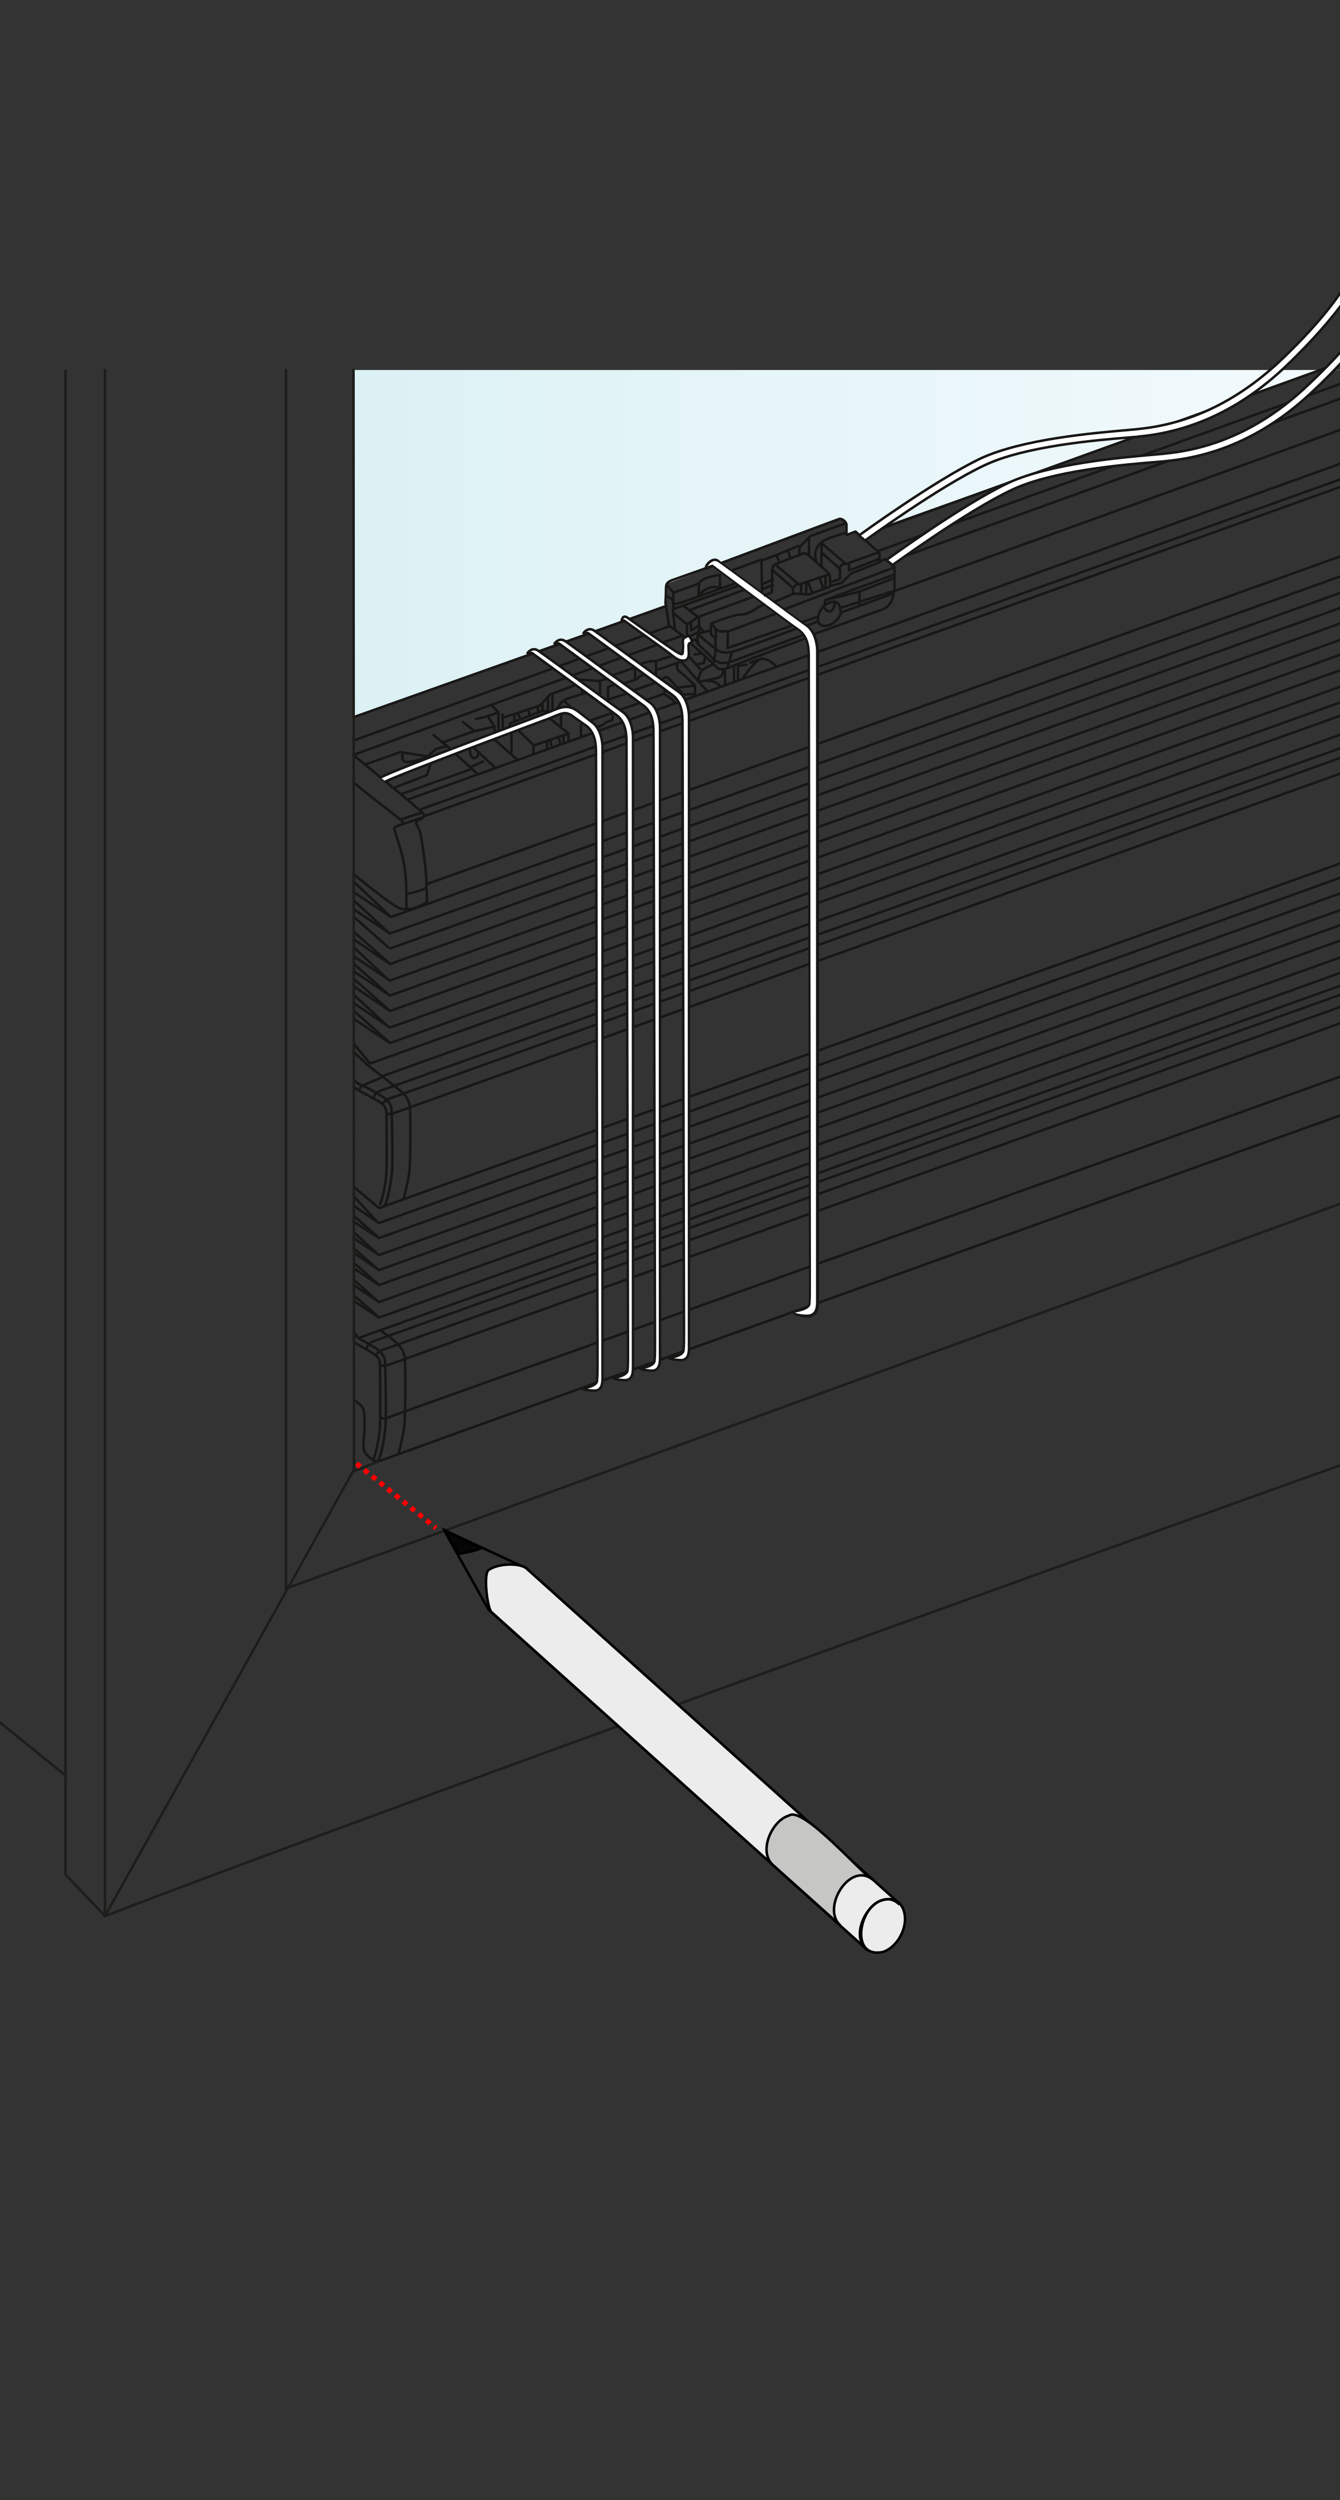 <?xml version="1.0" encoding="utf-8"?>
<!-- Generator: Adobe Illustrator 27.8.1, SVG Export Plug-In . SVG Version: 6.00 Build 0)  -->
<svg version="1.1" id="Ebene_1" xmlns="http://www.w3.org/2000/svg" xmlns:xlink="http://www.w3.org/1999/xlink" x="0px" y="0px"
	 width="268px" height="500px" viewBox="0 0 268 500" style="enable-background:new 0 0 268 500;" xml:space="preserve">
<rect x="0" y="0" width="268" height="500" fill="#333333" stroke="none"/>
<style type="text/css">
	.st0{fill:url(#SVGID_1_);}
	.st1{fill:none;stroke:#181716;stroke-width:0.5;stroke-linecap:round;stroke-linejoin:round;stroke-miterlimit:10;}
	.st2{fill:#FFFFFF;}
	.st3{fill:#181716;}
	.st4{fill:#FFFFFF;stroke:#181716;stroke-width:0.5;stroke-linecap:round;stroke-linejoin:round;stroke-miterlimit:10;}
	.st5{fill:#FFFFFF;stroke:#181716;stroke-width:0.5;stroke-miterlimit:10;}
	.st6{fill:none;stroke:#181716;stroke-width:0.5;stroke-miterlimit:10;}
	.st7{fill:#333333;}
	.st8{fill:none;stroke:#787776;stroke-width:0.5;}
	.st9{fill:none;stroke:#1D1D1B;stroke-width:0.5;stroke-linecap:round;stroke-linejoin:round;}
	.st10{fill:none;stroke:#1D1D1B;stroke-width:0.5;}
	.st11{fill:none;stroke:#000000;stroke-width:0.5;stroke-linejoin:round;stroke-miterlimit:10;}
	.st12{fill:#ECECEC;stroke:#000000;stroke-width:0.5;stroke-linecap:round;stroke-linejoin:round;stroke-miterlimit:10;}
	.st13{fill:none;stroke:#000000;stroke-width:0.5;stroke-miterlimit:10;}
	.st14{fill:#C6C6C5;stroke:#000000;stroke-width:0.5;stroke-linecap:round;stroke-linejoin:round;stroke-miterlimit:10;}
	.st15{fill:#060606;stroke:#000000;stroke-width:0.5;stroke-miterlimit:10;}
	.st16{fill:none;stroke:#FF0000;stroke-dasharray:1,1;}
</style>
<linearGradient id="SVGID_1_" gradientUnits="userSpaceOnUse" x1="70.66" y1="-294.945" x2="269.024" y2="-294.945" gradientTransform="matrix(1 0 0 1 4.000000e-02 403.564)">
	<stop  offset="0" style="stop-color:#DCF1F4"/>
	<stop  offset="6.713010e-07" style="stop-color:#DCF1F4"/>
	<stop  offset="1" style="stop-color:#F3FAFD"/>
</linearGradient>
<polygon class="st0" points="70.7,74 269.1,74 264.6,73.9 172,106.9 171.1,106.2 169.3,107 169.2,104.5 168.1,103.8 133.5,116.7 
	133.2,121.2 70.7,143.3 "/>
<g>
	<path class="st1" d="M269,196.8L71.7,267.6l-0.9-1.1"/>
	<path class="st1" d="M70.8,268.5c1.2,0.6,3.4,1.9,4,2.3c0.6,0.5,1.3,0.8,1.2,2.6c0,1.8,0.1,8.5,0,11.6c-0.1,3-1.1,6.6-1.4,7"/>
	<line class="st1" x1="70.8" y1="266.9" x2="71.6" y2="267.5"/>
	<path class="st1" d="M70.7,267.5c0.3-0.4,0.3-0.4,0.3-0.4"/>
	<path class="st1" d="M71.7,267.6c0,0,2.2,1.3,2.9,1.7c0.8,0.4,2.4,1.6,2.4,3c0.1,1.4,0.3,10.7,0.1,12.9c-0.2,2.3-0.8,6-1.6,7.1"/>
	<path class="st1" d="M76,266c0,0,1.5,1,2.8,2.1c1.2,1.1,2.1,1.9,2.2,4c0.1,2.1,0.1,10.3-0.1,12.6c-0.2,2.3-1.2,6.1-1.2,6.1"/>
	<line class="st1" x1="70.8" y1="259.1" x2="75.4" y2="263.1"/>
	<polyline class="st1" points="269.1,194.2 75.8,263.5 70.8,260.2 	"/>
	<polyline class="st1" points="269.1,191.1 75.8,260.4 70.7,257 	"/>
	<line class="st1" x1="70.8" y1="252.6" x2="75.4" y2="256.6"/>
	<polyline class="st1" points="269.2,187.7 75.8,257 70.8,253.7 	"/>
	<polyline class="st1" points="269.2,184.6 75.8,254 70.8,250.6 	"/>
	<line class="st1" x1="70.7" y1="255.9" x2="75.3" y2="260"/>
	<line class="st1" x1="70.7" y1="249.6" x2="75.4" y2="253.7"/>
	<polyline class="st1" points="269.2,181.6 75.8,251 70.7,247.6 	"/>
	<line class="st1" x1="70.8" y1="243.2" x2="75.4" y2="247.2"/>
	<polyline class="st1" points="269.1,178.3 75.8,247.6 70.7,244.3 	"/>
	<polyline class="st1" points="269,175.2 75.8,244.6 70.8,241.2 	"/>
	<line class="st1" x1="70.7" y1="246.4" x2="75.3" y2="250.6"/>
	<line class="st1" x1="70.8" y1="239.3" x2="75.4" y2="244.3"/>
	<polyline class="st1" points="269.1,172.3 75.8,241.6 70.8,237.4 	"/>
	<path class="st1" d="M73.3,269.8c0,0,0.2-1.2,1.5-1.6c0.6-0.2,90.5-32.4,194.2-69.6"/>
	<path class="st1" d="M75.2,271c0,0,0.4-0.8,1.8-1.2c0.6-0.2,89.2-31.9,192.1-68.8"/>
	<path class="st1" d="M75.9,272.9c0,0,0.6,0.5,1.7,0.1c0.5-0.2,88.8-31.8,191.4-68.7"/>
	<path class="st1" d="M269.2,214.9c-100.9,36.2-191.5,68.5-191.9,68.7c0,0-0.6,0.4-1.1-0.2"/>
	<path class="st1" d="M269.1,222.7c-103,36.9-192.5,69.2-192.9,69.4"/>
	<path class="st1" d="M76.2,292.1c-1.3,0.4-1.8-0.1-2.9-1.2c-1.1-1.1-0.4-3.2-0.4-5.5s0.1-3.5-0.7-4.3c-0.2-0.2-0.7-0.6-1.4-1.2"/>
	<g>
		<g>
			<g>
				<path class="st1" d="M269,142.8L74,212.7l-3.1-3.8"/>
				<line class="st1" x1="70.8" y1="202.2" x2="77.6" y2="208.2"/>
				<polyline class="st1" points="269.1,140.1 78,208.6 70.8,203.8 				"/>
				<polyline class="st1" points="269,137 78,205.5 70.7,200.6 				"/>
				<line class="st1" x1="70.7" y1="195.7" x2="77.6" y2="201.8"/>
				<polyline class="st1" points="269,133.7 78,202.2 70.8,197.3 				"/>
				<polyline class="st1" points="269,130.6 78,199.1 70.8,194.3 				"/>
				<line class="st1" x1="70.7" y1="198.9" x2="77.5" y2="205.2"/>
				<line class="st1" x1="70.8" y1="192.8" x2="77.6" y2="198.8"/>
				<polyline class="st1" points="269.1,127.6 78,196.1 70.8,191.3 				"/>
				<line class="st1" x1="70.8" y1="186.4" x2="77.6" y2="192.4"/>
				<polyline class="st1" points="269.1,124.3 78,192.8 70.8,187.9 				"/>
				<line class="st1" x1="269.1" y1="121.2" x2="78" y2="189.7"/>
				<line class="st1" x1="70.8" y1="189.5" x2="77.5" y2="195.8"/>
				<line class="st1" x1="70.8" y1="183.4" x2="77.6" y2="189.4"/>
				<polyline class="st1" points="269.1,118.2 78,186.7 70.8,181.9 				"/>
				<line class="st1" x1="70.8" y1="180.1" x2="77.5" y2="186.3"/>
			</g>
		</g>
		<g>
			<g>
				<path class="st1" d="M69.7,207.7"/>
				<path class="st1" d="M71.8,218.1c0.9,0.5,3.7,2,4.3,2.4c0.6,0.5,1.2,0.8,1.2,2.5c0,1.7,0.1,8.2,0,11.1c-0.1,2.9-1,6.3-1.3,6.7"
					/>
				<path class="st1" d="M70.8,216.1c0.8,0.6,1.6,1.1,2.4,1.3c0,0,2.1,1.2,2.8,1.6c0.8,0.4,2.3,1.5,2.3,2.9
					c0.1,1.4,0.3,10.3,0.1,12.4c-0.2,2.2-0.8,5.7-1.5,6.9"/>
				<path class="st1" d="M80.7,239.8c0,0,1-3.6,1.2-5.8c0.2-2.2,0.2-10.1,0.1-12.1c-0.1-2-0.9-2.9-2.1-3.9c-1.2-1-6.4-5-6.4-5
					c-1.1-1.1-2-1.9-2.8-2.6"/>
				<path class="st1" d="M74.7,219.6c0,0,0.2-1.1,1.5-1.5c0.5-0.2,89.9-32.1,193.1-68.9"/>
				<path class="st1" d="M76.5,215.2c0.5-0.2,89.4-31.9,192.5-68.6"/>
				<path class="st1" d="M70.7,217.4c0.4,0.2,0.7,0.5,1.1,0.7c0,0,0.1-0.4,0.4-0.7c0.6-0.6,0.3-0.3,0.3-0.3l4-1.7"/>
				<path class="st1" d="M76.5,220.8c0,0,0.4-0.8,1.7-1.2c0.5-0.2,88.6-31.7,190.9-68.4"/>
				<path class="st1" d="M77.3,222.6c0,0,0.4,0.4,1.5,0c0.5-0.2,88.3-31.7,190.4-68.3"/>
				<path class="st1" d="M75.6,207.7"/>
			</g>
		</g>
	</g>
	<g>
		<polyline class="st1" points="70.7,178.4 78.2,183.4 269.1,114.9 		"/>
		<line class="st1" x1="77.8" y1="183" x2="70.7" y2="176.3"/>
		<line class="st1" x1="85.4" y1="176.8" x2="269.1" y2="110.9"/>
		<line class="st1" x1="84.3" y1="161.8" x2="269.1" y2="95.5"/>
		<line class="st1" x1="81.6" y1="159.9" x2="269" y2="92.4"/>
		<path class="st1" d="M269.1,97L84.9,163.2"/>
		<line class="st1" x1="176.1" y1="105.8" x2="269" y2="72.2"/>
		<line class="st1" x1="175.6" y1="110.2" x2="269.1" y2="76.4"/>
		<line class="st1" x1="181" y1="111.2" x2="269" y2="79.4"/>
		<line class="st1" x1="178.9" y1="118.2" x2="269.1" y2="85.6"/>
		<polyline class="st1" points="79,157.5 85.4,155 86.1,152.8 		"/>
		<polyline class="st1" points="88.5,148.5 94.6,146.3 98.9,145.3 		"/>
		<line class="st1" x1="92.6" y1="144.4" x2="94.9" y2="146.2"/>
		<polyline class="st1" points="95.2,143.8 97.3,143.3 99.7,142.5 98.3,141 		"/>
		<line class="st1" x1="99.7" y1="142.7" x2="99.7" y2="146.3"/>
		<line class="st1" x1="100.5" y1="142.9" x2="100.6" y2="145.9"/>
		<polyline class="st1" points="98.9,146.6 98.9,145.3 97.7,143.5 		"/>
		<polyline class="st1" points="115.1,137 110,138.9 108,141.1 103.2,142.7 100.7,143.5 		"/>
		<path class="st1" d="M102,145.3c0,0-0.5-0.6,0.9-1c1.4-0.4,5.4-2.3,6-2.1c0.6,0.2,0.6,0.2,0.6,0.2"/>
		<line class="st1" x1="102.9" y1="143" x2="102.9" y2="144.3"/>
		<line class="st1" x1="103.5" y1="142.6" x2="104.1" y2="143.8"/>
		<line class="st1" x1="105.7" y1="142.1" x2="106" y2="143.2"/>
		<line class="st1" x1="107.6" y1="141.3" x2="107.6" y2="142.4"/>
		<line class="st1" x1="108.5" y1="140.9" x2="108.5" y2="142.1"/>
		<line class="st1" x1="109.6" y1="139.5" x2="109.6" y2="142.2"/>
		<line class="st1" x1="110.5" y1="139" x2="110.5" y2="142"/>
		<line class="st1" x1="94.1" y1="153.4" x2="96.6" y2="152.3"/>
		<line class="st1" x1="99" y1="153.5" x2="94.8" y2="149.6"/>
		<path class="st1" d="M94,150.1c0,0,0,1.5,0.8,1.5c0.8,0,0.9-1,0.9-1"/>
		<line class="st1" x1="98.9" y1="147.9" x2="103.5" y2="152"/>
		<line class="st1" x1="102.3" y1="150.4" x2="102.3" y2="146.9"/>
		<polyline class="st1" points="103.7,146.1 106.7,149 106.7,150.7 		"/>
		<polyline class="st1" points="110.1,143.8 113.7,146.7 107,149 		"/>
		<line class="st1" x1="112.2" y1="143" x2="112.2" y2="145.4"/>
		<line class="st1" x1="109.4" y1="148.4" x2="109.4" y2="149.6"/>
		<line class="st1" x1="110.1" y1="148.3" x2="110.3" y2="149.2"/>
		<line class="st1" x1="111.7" y1="147.4" x2="112.1" y2="148.7"/>
		<line class="st1" x1="113.7" y1="146.7" x2="113.7" y2="148"/>
		<line class="st1" x1="112.7" y1="147.2" x2="112.7" y2="148.5"/>
		<path class="st1" d="M111.6,141.6c0,0,0.4-1.4,2-1.9c1.6-0.5,3.4-1.1,3.4-1.1"/>
		<line class="st1" x1="116.4" y1="138.1" x2="116.4" y2="138.7"/>
		<line class="st1" x1="114.4" y1="141.7" x2="112.8" y2="140.1"/>
		<line class="st1" x1="116.2" y1="144.9" x2="116.2" y2="147.4"/>
		<line class="st1" x1="118" y1="144.1" x2="122.7" y2="142.5"/>
		<path class="st1" d="M119.5,145.4c0,0,1.2-0.4,1.4-0.7c0.2-0.3,1.6-0.7,1.6-0.7v-1.2"/>
		<polyline class="st1" points="121.5,135.7 119.8,136.2 115.8,135.9 		"/>
		<line class="st1" x1="120" y1="138.8" x2="120" y2="136.2"/>
		<polyline class="st1" points="121.6,140.3 121.6,137.4 122.9,136.9 		"/>
		<line class="st1" x1="125.3" y1="138.7" x2="121.7" y2="139.9"/>
		<line class="st1" x1="124.1" y1="141.9" x2="127.9" y2="140.6"/>
		<polyline class="st1" points="122.7,135 127,133.5 127,135.8 		"/>
		<path class="st1" d="M125,136.6c0,0,2.4-0.7,2.5-0.9c0.2-0.2,0.6-0.6,1.3-0.8"/>
		<line class="st1" x1="126.7" y1="138.1" x2="131.2" y2="136.5"/>
		<polyline class="st1" points="129.3,140 132.9,138.7 132.9,137.9 		"/>
		<path class="st1" d="M133.1,139c0,0,1.7,0.9,1.7,1.5"/>
		<path class="st1" d="M128.3,132.7c0,0,1.9-0.6,2.9-0.5"/>
		<polyline class="st1" points="131.2,134.8 131.2,132.2 134.3,131.2 		"/>
		<line class="st1" x1="131.3" y1="134" x2="136" y2="132.4"/>
		<path class="st1" d="M135.5,132.8c0,0-0.4,0.9,0.3,1.4c0.7,0.5,3.1,2.8,3.1,2.8"/>
		<path class="st1" d="M132.5,135.8c0,0,0.7-0.7,1.2-0.2c0.5,0.5,2.7,3,2.7,3"/>
		<polyline class="st1" points="135.7,137.5 139,137.1 139,139.1 		"/>
		<line class="st1" x1="141.4" y1="138.2" x2="136.3" y2="132.4"/>
		<line class="st1" x1="136.5" y1="138.9" x2="138.8" y2="138.8"/>
		<polyline class="st1" points="134.7,120.5 134.6,122.3 135,125.9 		"/>
		<line class="st1" x1="134.7" y1="121.8" x2="147.8" y2="117.1"/>
		<line class="st1" x1="138" y1="122" x2="148.7" y2="118"/>
		<line class="st1" x1="137.7" y1="131.2" x2="140.2" y2="134"/>
		<line class="st1" x1="138.9" y1="130.9" x2="140.2" y2="130.7"/>
		<polyline class="st1" points="141,131.4 140.8,132.6 139.4,132.9 		"/>
		<path class="st1" d="M139.7,135.9c0,0,0.1-1.5,1.2-2.2c1.2-0.7,1.8-0.8,1.8-0.8"/>
		<path class="st1" d="M140,136.3c0,0,3.3-0.5,4.1-1c0.7-0.5,0.5-1.3,0.5-1.3"/>
		<path class="st1" d="M141.4,136.2c0,0,1.2-0.1,1.9,0.4c0.7,0.5,0.7,0.6,0.7,0.6"/>
		<line class="st1" x1="145" y1="134" x2="145" y2="136.9"/>
		<line class="st1" x1="146.8" y1="133.4" x2="146.8" y2="136.3"/>
		<polyline class="st1" points="149.3,132.9 147.6,133.2 147.6,136.1 		"/>
		<path class="st1" d="M148.6,135.6c0,0,2.3-3.5,3.6-3.8c1.3-0.3,2.9,1.3,2.9,1.3"/>
		<line class="st1" x1="150.1" y1="132.5" x2="152.5" y2="131.7"/>
		<line class="st1" x1="70.7" y1="148.1" x2="133.7" y2="125.3"/>
		<line class="st1" x1="70.6" y1="151" x2="136.5" y2="127.1"/>
		<line class="st1" x1="80.3" y1="158.8" x2="94" y2="153.9"/>
		<polyline class="st1" points="73,152.9 80.1,150.4 80.5,150.5 86.4,151.4 		"/>
		<path class="st1" d="M80.5,150.9c0,0-0.6,2,1.9,1.4c2.5-0.6,4-1,4-1"/>
		<polyline class="st1" points="85.8,151 87.2,149.8 89.4,149.2 86.7,147 		"/>
		<line class="st1" x1="95.5" y1="154.8" x2="89.4" y2="149.2"/>
		<path class="st1" d="M70.8,143.4c18.6-6.6,62.4-22.2,62.4-22.2"/>
		<g>
			<g>
				<path class="st2" d="M161.2,263.2c-1.8-0.1-2.2-0.4-2.3-0.5c-0.1-0.1-0.1-0.2-0.1-0.3s0.1-0.2,0.2-0.2c1.1-0.1,2.8-0.6,2.9-1.3
					c0.1-1.1,0.1-1.4,0.1-3.7v-0.7c0-1.8-0.1-78.6-0.2-98.1c-0.1-14.1-0.1-26.3-0.1-27c0-1.5,0-4.1-2-5.5
					c-2-1.4-15.8-11.7-17.3-12.8l-0.9,0.5c0,0-0.1,0-0.1,0c-0.1,0-0.1,0-0.2-0.1c-0.1-0.1-0.1-0.2,0-0.3c0-0.1,0.8-1.3,1.8-1.3
					c0.3,0,0.5,0.1,0.8,0.2c0.8,0.5,7,5.1,12,8.8c2.9,2.1,5.3,3.9,5.6,4.1c1.5,1,2.1,3.3,2.1,5.1c0,0.7,0,130.2,0,130.2
					c0,0.8,0,2.8-2.1,2.8C161.4,263.3,161.3,263.3,161.2,263.2z"/>
				<path class="st3" d="M143,112.2c0.2,0,0.4,0.1,0.6,0.2c1.2,0.8,16.7,12.3,17.6,12.9c1.4,1,2,3.3,2,4.9c0,1.6,0,128.7,0,130.2
					c0,1.4-0.3,2.5-1.8,2.5c-0.1,0-0.2,0-0.3,0c-1.8-0.1-2.1-0.4-2.1-0.4s2.9-0.4,3.1-1.6c0.1-1.2,0.1-1.4,0.1-4.4
					S162,133.1,162,131.5s0-4.2-2.1-5.7c-2.2-1.5-17.4-12.9-17.4-12.9l-1.1,0.6C141.4,113.4,142.1,112.2,143,112.2 M143,111.7
					c-1.2,0-2,1.3-2,1.5c-0.1,0.2-0.1,0.4,0.1,0.6c0.1,0.1,0.2,0.1,0.4,0.1c0.1,0,0.2,0,0.2-0.1l0.8-0.4c2,1.5,15.2,11.4,17.1,12.7
					c1.9,1.4,1.9,3.7,1.9,5.3c0,0.7,0.1,12.9,0.1,27c0.1,19,0.2,96.3,0.2,98.1v0.7c0,2.4,0,2.6-0.1,3.7c-0.1,0.5-1.4,1-2.6,1.1
					c-0.2,0-0.4,0.2-0.4,0.4c-0.1,0.2,0,0.4,0.1,0.5c0.2,0.1,0.7,0.4,2.4,0.6c0.1,0,0.2,0,0.3,0c2.3,0,2.3-2.2,2.3-3v-3.2
					c0-59.5,0-126.4,0-127c0-1.8-0.7-4.3-2.3-5.3c-0.3-0.2-2.8-2-5.6-4.1c-5-3.7-11.3-8.3-12-8.8C143.6,111.8,143.3,111.7,143,111.7
					L143,111.7z"/>
			</g>
			<path class="st4" d="M124.3,124.3c0,0,0.1-1.6,1.3-0.7c1.2,0.9,8.6,6.1,9.6,6.7c1.6,1,1.3,0.5,1.4-0.6s-0.3-1.9,0.4-2.2
				c0.7-0.4,0.7-0.4,0.7-0.4s0.8,0.8,0.6,1.3c-0.2,0.4-0.6-0.1-0.6,0.9c0,1,0.4,2.7-0.9,2.8c-1.3,0.1-2-0.8-3.4-1.8
				c-1.4-1-8.6-6.2-8.6-6.2L124.3,124.3z"/>
			<path class="st1" d="M136.9,127.4l-3.1-2.3l-0.7-4.5c0,0,0.1-2.1,0.1-2.9c0-0.9,0.2-1.3,1.3-1.7c1.1-0.4,7.9-2.8,7.9-2.8"/>
			<path class="st1" d="M133.5,117.2l1.2,1.3l-0.1,2c0,0-0.4,0.6,1.3,0.1c1.7-0.5,4-1.4,4-1.4l7.1-2.5"/>
			<line class="st1" x1="133.5" y1="119.3" x2="134.6" y2="120"/>
			<line class="st1" x1="139.8" y1="116.8" x2="139.7" y2="119.1"/>
			<path class="st1" d="M139.9,118.8c0,0,1.1-1,2.1-1.3s2,0.1,2,0.1l0-2.6c0,0-0.2-0.1-2.1,0.4c-1.9,0.5-2.1,1.3-2.1,1.3l-5,1.8"/>
			<polyline class="st1" points="134.7,122.6 137.4,124.9 137.4,125.2 137.4,127.1 			"/>
			<polyline class="st1" points="136.9,121.3 139.6,123.4 137.4,124.9 			"/>
			<line class="st1" x1="150.5" y1="119.4" x2="139.6" y2="123.4"/>
			<polyline class="st1" points="139.8,123.6 139.8,126.3 137.9,127.3 			"/>
			<polyline class="st1" points="138.2,124.5 138.2,126.1 139.8,125.1 			"/>
			<path class="st1" d="M142.7,132.6l0.4-2.2v-2.9c0,0-0.9-0.3-0.9-0.8c0-0.5,0-2,0-2s4.4-1.8,6-1.8c1.6,0,3.3-1.4,3.3-1.4l1.3-0.6"
				/>
			<path class="st1" d="M139.9,125.3c0.2,0.3,0.8,1.1,0.8,1.1"/>
			<path class="st1" d="M138.4,128.3c0,0,0.4-0.7,0.9-0.1c0.5,0.6,0.3,0.5,0.3,0.5s-0.3-1.4,0.1-1.8c0.3-0.4,2.4-0.8,2.4-0.8"/>
			<path class="st1" d="M138.2,128.7c0,0,4.7,4.2,5.2,4.8c0.5,0.5,1.4,0.5,2.9-0.2c1.5-0.7,14.7-5.6,14.7-5.6"/>
			<line class="st1" x1="146.3" y1="130.7" x2="145.5" y2="133.5"/>
			<path class="st1" d="M139.6,126.9c0,0,3.2,2.7,4,3.2c0.8,0.5,1.8,0.6,3.7,0c1.9-0.6,12-4.4,12-4.4"/>
			<polyline class="st1" points="158.4,125.1 145.5,129.6 145.6,126.3 155.2,122.7 			"/>
			<path class="st1" d="M142.5,124.9c0,0,0.8,1.4,1.7,1.4s1.3-0.1,1.3-0.1"/>
			<line class="st1" x1="143.1" y1="125.9" x2="143.2" y2="127.5"/>
			<path class="st1" d="M139.5,128.7l3.2,3.1c0,0,0.6,0.7,1.7,0.8s3-0.7,4.6-1.3c1.6-0.6,11.6-4.3,11.6-4.3"/>
			<path class="st1" d="M144.5,112.5c0,0,22.7-8.5,23.3-8.7c0.5-0.2,1.5,0.5,1.5,1.2c0,0.7,0,2,0,2l1.8-0.7l4.8,4.3v1.7l1.2-0.5
				l1.8,1.6l0,4.5c0,0-0.4,2.3-0.9,2.8c-0.4,0.6-0.7,0.9-2.1,1.4c-1.4,0.5-12.8,4.6-12.8,4.6"/>
			<polyline class="st1" points="146.6,114 152.3,111.9 152.4,118.3 			"/>
			<polyline class="st1" points="169,104.7 162.1,107.2 159.9,109.4 159.9,111 			"/>
			<polyline class="st1" points="152.6,112 155.3,111 155.8,112.3 			"/>
			<line class="st1" x1="159.6" y1="109.2" x2="155.1" y2="111.1"/>
			<line class="st1" x1="152.5" y1="116.8" x2="154.6" y2="115.9"/>
			<line class="st1" x1="152.5" y1="117.8" x2="154.6" y2="117"/>
			<line class="st1" x1="155" y1="120.3" x2="158.6" y2="118.8"/>
			<path class="st1" d="M154.6,114.1l4,3.5v1.1l3.1,0.2l4.3-1.6c0,0,0-0.5,0-1.4c0-0.8-0.2-1.2-0.2-1.2s-2.1-1.9-2.9-2.6
				c-0.8-0.7-1.6-1.7-2.3-1.4c0,0-4.9,1.9-5.4,2.1c-0.5,0.1-0.8,0.6-0.8,1.8c0,0.4,0,0.9,0,1.5c0,1.1,0,2.3,0,2.3l-1.4,0.7"/>
			<polyline class="st1" points="155.3,113.1 159.8,116.9 165.7,114.9 			"/>
			<line class="st1" x1="158.8" y1="117.4" x2="159.4" y2="116.8"/>
			<line class="st1" x1="160.2" y1="116.9" x2="160.2" y2="118.5"/>
			<line class="st1" x1="161.3" y1="116.6" x2="161.2" y2="118.7"/>
			<line class="st1" x1="161.7" y1="116.6" x2="162.4" y2="118.5"/>
			<line class="st1" x1="163.9" y1="115.5" x2="164.7" y2="117.8"/>
			<line class="st1" x1="165.1" y1="115.3" x2="165.1" y2="117.5"/>
			<line class="st1" x1="161.8" y1="107.4" x2="161.8" y2="111"/>
			<line class="st1" x1="157.6" y1="110.1" x2="158.1" y2="111.7"/>
			<polyline class="st1" points="164.3,113.1 164.3,110.5 168,113.8 168,115.8 166.1,116.4 			"/>
			<polyline class="st1" points="166.3,117.1 168.3,116.6 170.2,114.7 176,112.4 			"/>
			<polyline class="st1" points="175.8,111.8 169.8,114.1 169.8,112.8 			"/>
			<polyline class="st1" points="164.4,108.7 169.2,112.8 175.6,110.5 			"/>
			<path class="st1" d="M168.9,112.7c0,0-1.1,0.4-0.9,0.9"/>
			<line class="st1" x1="157" y1="121.8" x2="178.8" y2="113.5"/>
			<path class="st1" d="M178.9,114.9l-13.9,5.1v0.9c0,0-1.4,1.4-1.4,2.8c-0.1,1.4,1.1,1.8,2.5,1.2c1.2-0.5,2.1-1.8,2.1-2.6"/>
			<path class="st1" d="M165.2,120.9c0,0,2.7-1.9,2.9,1.3"/>
			<polyline class="st1" points="165.3,120 171.9,118.3 178.6,115.7 			"/>
			<line class="st1" x1="171.9" y1="118.5" x2="171.9" y2="120.9"/>
			<line class="st1" x1="160.5" y1="124.4" x2="163.4" y2="123.4"/>
			<line class="st1" x1="161.4" y1="125.1" x2="163.5" y2="124.3"/>
			<polyline class="st1" points="168.2,122.5 174,120.4 178.6,118.7 			"/>
			<line class="st1" x1="168.3" y1="121.5" x2="178.4" y2="118.3"/>
			<path class="st1" d="M164.7,121.3c0,0,0.8,1.5,1.6,0.8s0.6-1.5,0.6-1.5"/>
			<g>
				<path class="st5" d="M269,60c-2.3,3.2-6.1,7.8-12.1,13.5c-8.7,8.2-18.5,12.8-29.1,13.8c-0.5,0.1-1.2,0.1-2.1,0.2
					c-6.2,0.5-20.8,1.7-28.9,5.6c-9.1,4.3-23.6,14.9-23.8,15l-1.2-1c0.1-0.1,15.1-11,24.3-15.4c8.4-3.9,22.6-5.1,29.5-5.7
					c0.8-0.1,1.5-0.1,2-0.2c10.3-1,19.7-5.5,28.2-13.4c7.2-6.8,11.2-12,13.1-15.1"/>
			</g>
			<g>
				<path class="st5" d="M269.2,71.5c-1.9,2.1-4.1,4.4-6.8,6.9c-8.7,8.2-18.5,12.8-29.1,13.8c-0.5,0.1-1.2,0.1-2.1,0.2
					c-6.2,0.5-20.8,1.7-28.9,5.6c-9.1,4.3-23.6,14.9-23.8,15l-1.2-1c0.1-0.1,15.1-11,24.3-15.4c8.4-3.9,22.6-5.1,29.5-5.7
					c0.8-0.1,1.5-0.1,2-0.2c10.3-1,19.8-5.5,28.2-13.4c3.2-3,5.8-5.7,7.8-8"/>
			</g>
			<path class="st6" d="M163.3,112.2c0,0-0.6-1,0-2.4c0.6-1.4,1.6-1.9,3.5-2.5c1.9-0.6,1.9-0.6,1.9-0.6l0.3-0.1"/>
			<line class="st6" x1="164.3" y1="108.9" x2="164.3" y2="110.5"/>
		</g>
		<g>
			<path class="st1" d="M70.8,151.1c5.5,4.5,12.7,10.5,13,10.8c0.5,0.5,1.9,1.2,0,2.1c-1.2,0.5-0.2,0.9,0.2,2.4s1.3,7.8,1.3,10.5
				c0,3.1,0.4,3.4-0.4,3.8c-0.7,0.4-3.5,1.8-3.6,0.7c-0.1-1.4,0.3-6.4-1.1-11.2c-1.4-4.8-1.4-4.2-1.3-4.7c0.2-0.4,2.5-0.5,1.4-1.4
				c-1.5-1.3-5.5-4.2-9.6-7.6"/>
			<path class="st1" d="M70.7,174.8c3.9,3.2,8.4,6.7,9.4,6.9c1.9,0.5,1.4,0,1.4,0"/>
			<path class="st1" d="M81.3,178.8c0,0,3.6-0.7,4-1.4"/>
			<line class="st1" x1="80.1" y1="163.9" x2="84.4" y2="162.5"/>
			<line class="st1" x1="80.6" y1="164.8" x2="84.4" y2="163.5"/>
			<path class="st1" d="M71.9,157.2"/>
		</g>
		<g>
			<path class="st4" d="M76.1,155.5c3.2-1.7,28.5-11.1,32.2-12.5c0.7-0.3,1.2-0.5,1.8-0.7c2.3-1,3.7-1.5,5.8,0.2l2.7,2.1
				c1.3,1,1.9,3.2,1.9,4.9s0,124.6,0,126.1c0,1.5-0.3,2.7-2,2.5c-1.7-0.1-2-0.4-2-0.4s2.8-0.4,2.9-1.5c0.1-1.2,0.1-1.4,0.1-4.4
				s-0.3-119.4-0.3-121c0-1.6,0-4.2-2-5.7l-0.3-0.2l-2-1.4c-1.6-1.3-2.2-1-4.4-0.1c-0.5,0.2-1.1,0.5-1.8,0.7
				c-3.7,1.4-28.4,10.6-31.6,12.2"/>
		</g>
		<path class="st4" d="M116.7,126.6c0,0,0.9-1.3,2.1-0.5c1.2,0.8,16.2,11.8,17.1,12.4c1.3,1,1.9,3.2,1.9,4.9s0,124.6,0,126.1
			s-0.3,2.7-2,2.5c-1.7-0.1-2-0.4-2-0.4s2.8-0.4,2.9-1.5c0.1-1.2,0.1-1.4,0.1-4.4s-0.3-119.4-0.3-121c0-1.6,0-4.2-2-5.7
			c-2-1.5-16.9-12.4-16.9-12.4L116.7,126.6z"/>
		<path class="st4" d="M105.5,130.6c0,0,0.9-1.3,2.1-0.5c1.2,0.8,16.2,11.8,17.1,12.4c1.3,1,1.9,3.2,1.9,4.9s0,124.6,0,126.1
			s-0.3,2.7-2,2.5c-1.7-0.1-2-0.4-2-0.4s2.8-0.4,2.9-1.5s0.1-1.4,0.1-4.4s-0.3-119.4-0.3-121s0-4.2-2-5.7
			c-2-1.5-16.9-12.4-16.9-12.4L105.5,130.6z"/>
		<path class="st4" d="M110.9,128.7c0,0,0.9-1.3,2.1-0.5c0.6,0.4,5,3.6,9.2,6.7c0.2,0.1,0.4,0.3,0.6,0.4c3.6,2.6,6.9,5,7.3,5.3
			c1.3,1,1.9,3.2,1.9,4.9s0,124.6,0,126.1s-0.3,2.7-2,2.5c-1.7-0.1-2-0.4-2-0.4s2.8-0.4,2.9-1.5s0.1-1.4,0.1-4.4s-0.3-119.4-0.3-121
			s0-4.2-2-5.7c-2-1.5-16.9-12.4-16.9-12.4L110.9,128.7z"/>
	</g>
</g>
<line class="st7" x1="282" y1="210.6" x2="284.4" y2="212.8"/>
<g>
	<g>
		<path class="st8" d="M9.1,351.8"/>
		<polyline class="st9" points="21,74 21,383.2 13.1,374.9 13.1,355.1 		"/>
		<line class="st9" x1="70.7" y1="74" x2="70.8" y2="293.9"/>
		<line class="st9" x1="57.2" y1="74" x2="57.2" y2="318.2"/>
		<polyline class="st10" points="-0.7,74.9 -0.7,343.9 13.1,355.1 13.1,74 		"/>
	</g>
	<path class="st9" d="M70.8,293.9L21,383.2c61.8-23.8,248-90.5,248-90.5"/>
	<line class="st9" x1="269" y1="240.4" x2="57.2" y2="317.7"/>
	<line class="st9" x1="75.6" y1="292.3" x2="70.7" y2="294.3"/>
	<g>
		<polyline class="st11" points="173.5,390 97.7,321.9 88.8,306 105.2,313.6 180,380.8 		"/>
		<path class="st12" d="M105.2,313.6c-1.5-1.1-5.9-0.9-7.6,0.5c-0.9,1.2-0.1,7.6,0.7,8.3l0,0l75.2,67.6l6.5-9.2L105.2,313.6z"/>
		<path class="st12" d="M181,383.8c0,2.9-2.1,5.9-4.5,6.6c-6.7,1.3-4.6-9.5,0.1-10.4C179.1,379.2,181,380.9,181,383.8z"/>
		<path class="st13" d="M173.3,389.9c-4.1-3.5,2.2-13.3,6.6-9"/>
		<path class="st14" d="M154.5,372.9c-2.9-2.8,0-8.9,3.3-9.8c2.8-2,14.6,11.7,16.6,12.7c-4.5-3.4-10.1,5.7-6.4,9.2L154.5,372.9z"/>
		<path class="st15" d="M91.6,310.8c0.2,0,4-0.7,4.6-1.2l-7.3-3.6L91.6,310.8z"/>
	</g>
	<line class="st16" x1="71.3" y1="292.7" x2="87.2" y2="305.6"/>
</g>
</svg>
